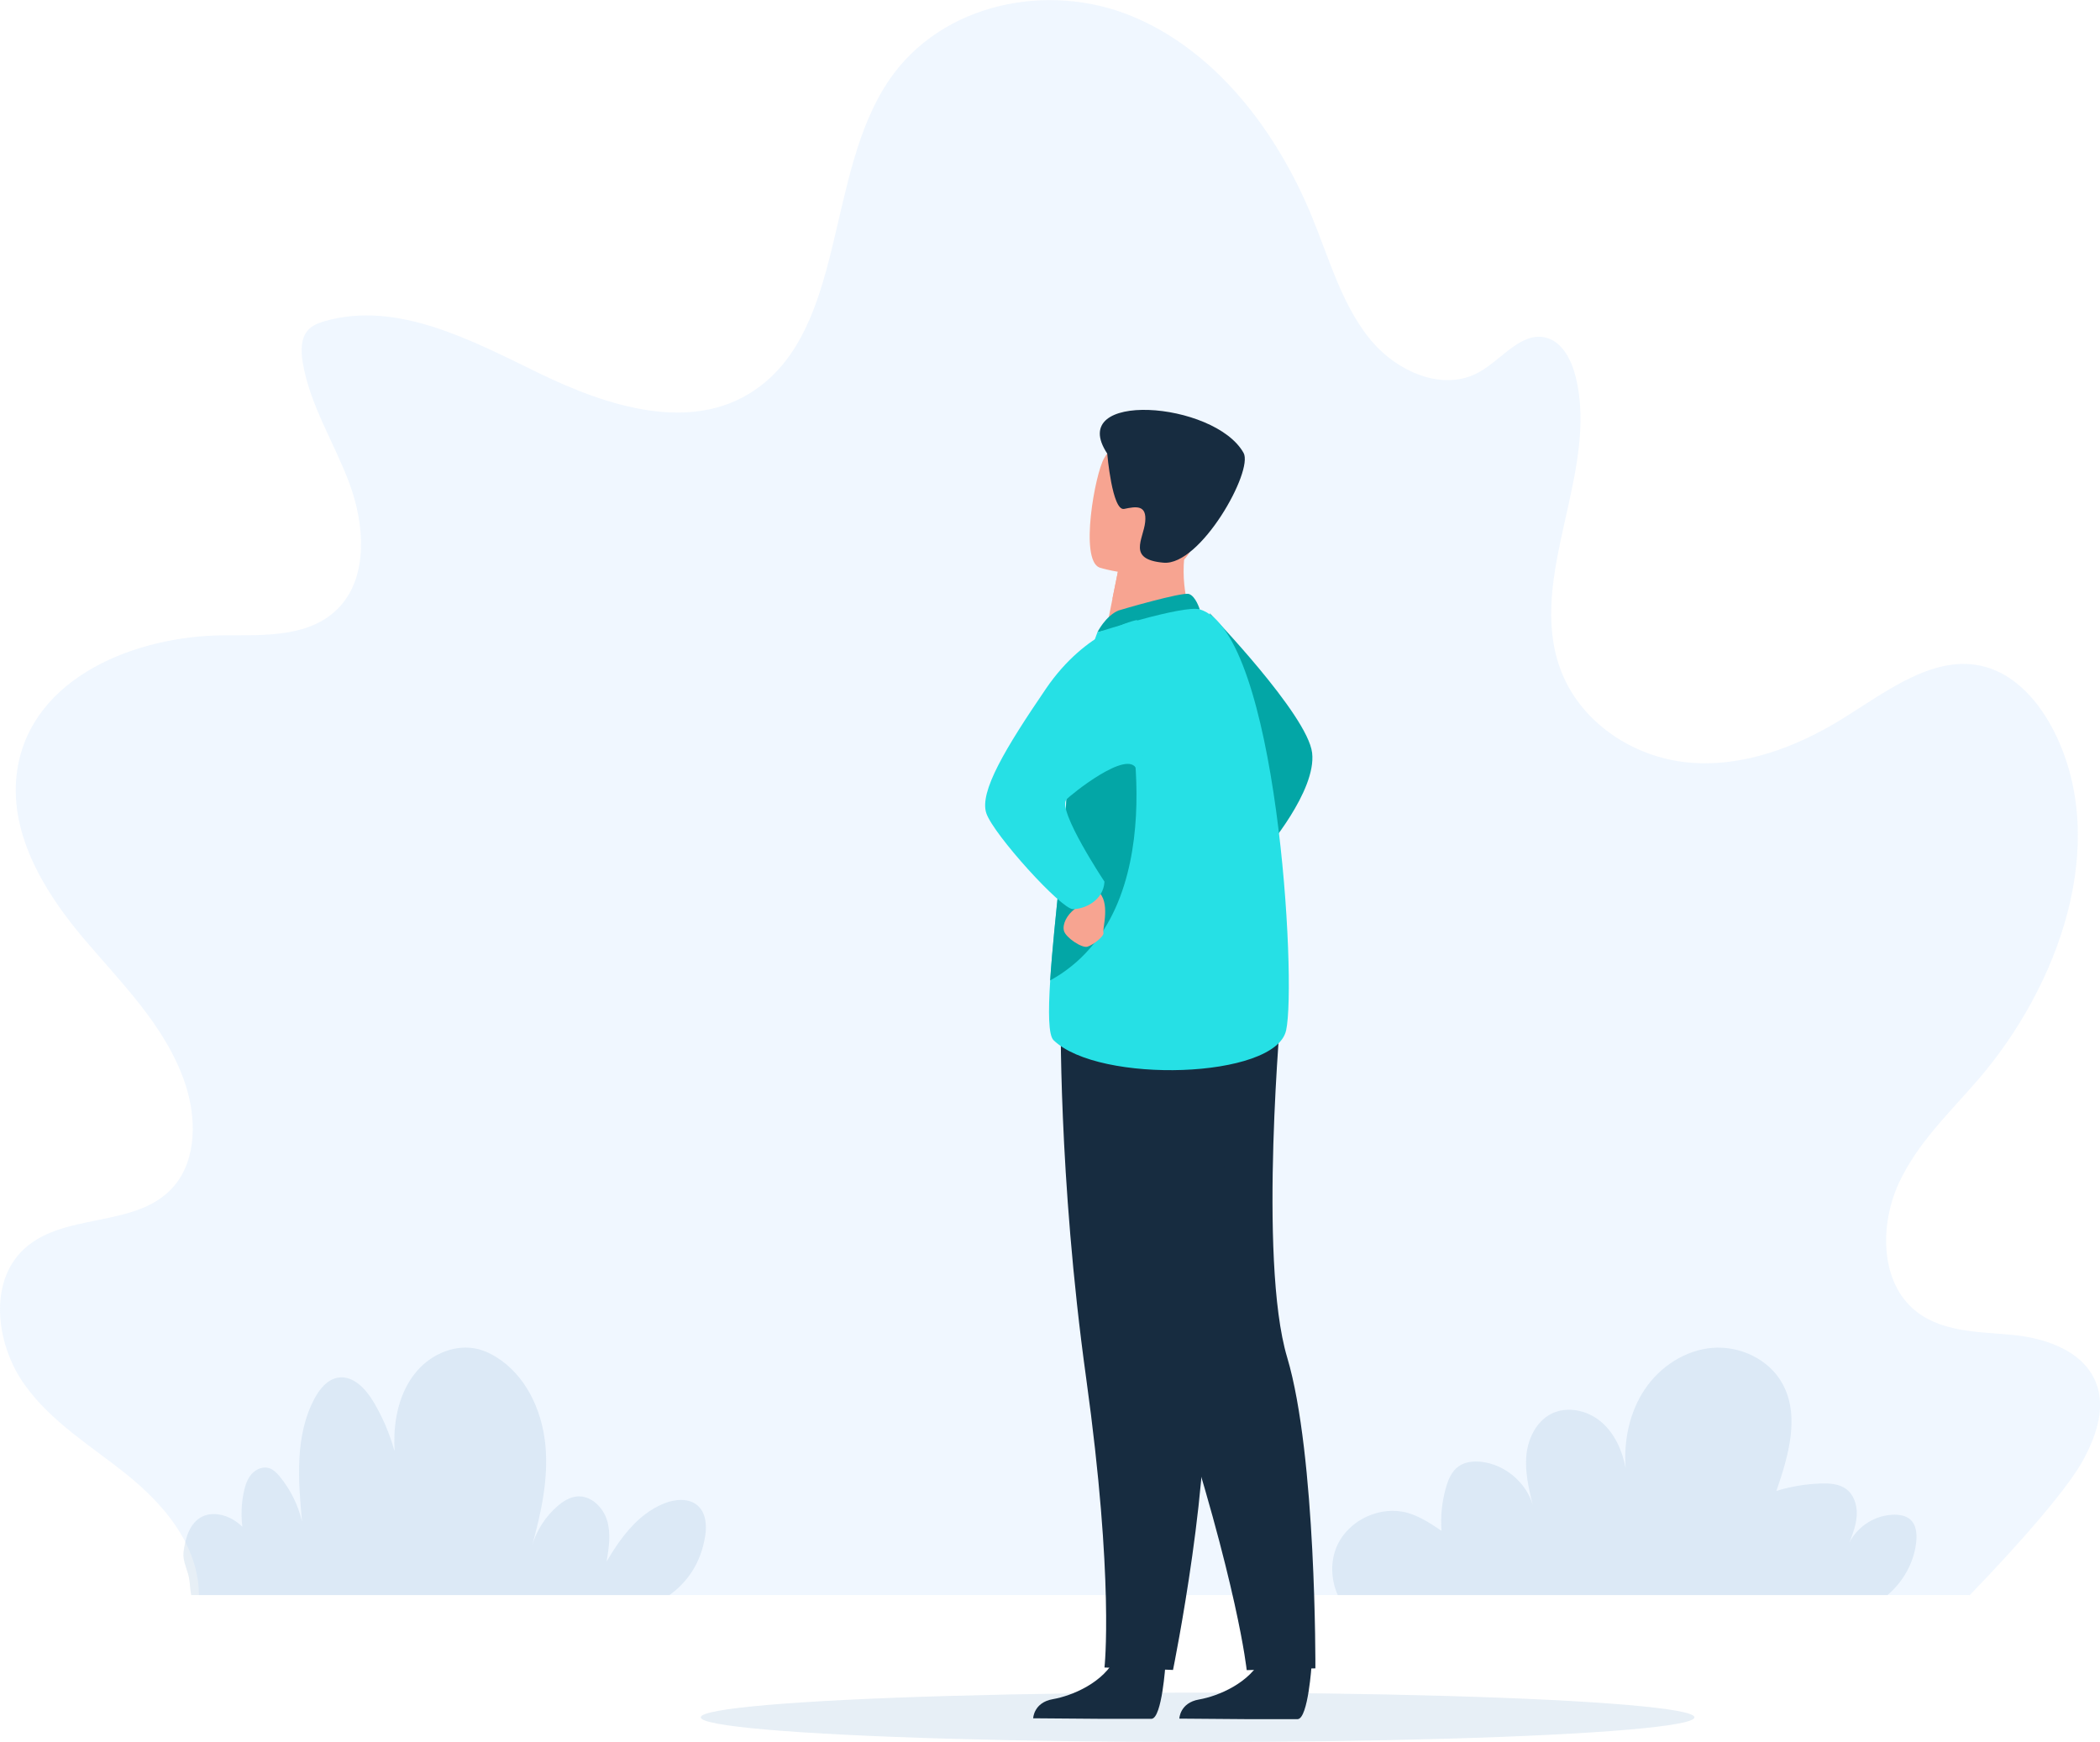 <?xml version="1.0" encoding="utf-8"?>
<svg xmlns="http://www.w3.org/2000/svg" id="Calque_2" viewBox="0 0 571.13 473.81">
  <defs>
    <style>.cls-1{fill:#f7a491;}.cls-2{fill:#03a6a6;}.cls-3{fill:#172c40;}.cls-4{fill:#26e0e5;}.cls-5{fill:#9abcdb;}.cls-5,.cls-6{opacity:.24;}.cls-6{fill:#c3e0ff;}</style>
  </defs>
  <g id="Calque_1-2">
    <path class="cls-6" d="m535.69,433.84H54.11c0-.56-.02-1.13-.06-1.69-.82-12.89-9.98-23.38-19.65-31.15-9.67-7.78-20.6-14.27-27.87-24.6-7.27-10.33-9.58-26.3-1.12-35.54,10.77-11.77,31.7-6.12,42-18.36,6.17-7.32,6.03-18.68,2.89-27.94-5.38-15.85-17.75-27.57-28.26-40.15-10.51-12.59-19.95-28.6-17.31-45.22,3.99-25.14,32.41-36.31,56.3-36.39,11.07-.04,23.69.63,31.41-7.84,7.75-8.51,6.68-22.48,2.58-33.51-4.1-11.03-10.69-21.13-12.68-32.8-.52-3.05-.59-6.56,1.39-8.82,1.19-1.35,2.91-2,4.59-2.48,19.71-5.64,39.83,5.18,58.4,14.21,18.57,9.03,41.24,16.27,58.47,4.59,25-16.95,19.19-58.72,36.58-84.31,14.31-21.06,43.25-26.83,65.99-17.47,22.74,9.36,39.48,31.1,49.2,54.96,4.54,11.15,7.92,23.17,15.27,32.47,7.35,9.3,20.34,15.08,30.34,9.25,6.06-3.53,11.43-11.06,18.1-9.15,4.31,1.24,6.76,6.1,7.89,10.71,6.33,25.86-13.19,53.94-4.35,78.95,5.24,14.82,19.85,24.32,34.63,25.8,14.77,1.48,29.52-3.97,42.35-11.93,12.13-7.52,25.13-17.78,38.73-14.05,8.33,2.28,14.73,9.6,18.79,17.7,15.26,30.49,1.18,69.16-20.75,94.6-7.75,8.99-16.6,17.3-21.61,28.28-5.01,10.98-4.99,25.86,3.71,33.81,7.25,6.63,17.76,6.42,27.27,7.32,9.51.9,20.49,4.75,23.22,14.51,1.79,6.4-.69,13.25-3.75,19.09-3.85,7.36-16.3,21.88-31.09,37.18Z"/>
    <path class="cls-5" d="m51.57,430.23c.09,1.33.24,2.53.42,3.61h130.09c4.95-3.58,8.5-8.7,9.69-15.96.5-2.96.22-6.4-2.03-8.38-2.39-2.1-6.07-1.77-9.03-.61-.13.05-.26.1-.39.16-1.72.72-3.3,1.65-4.77,2.76-4.41,3.31-7.78,8.12-10.58,12.96.62-3.73,1.23-7.62.13-11.24-.22-.74-.54-1.47-.94-2.15-1.54-2.65-4.28-4.64-7.27-4.35-1.98.19-3.75,1.32-5.26,2.62-3.31,2.85-5.76,6.68-6.96,10.88,2.52-9.06,4.59-18.46,3.62-27.82-.97-9.36-5.42-18.77-13.45-23.67-1.45-.89-3-1.62-4.64-2.05-6.05-1.6-12.71,1.16-16.79,5.9-4.09,4.74-5.88,11.12-6.13,17.36-.06,1.5-.04,2.99.03,4.49-1.3-4.69-3.21-9.21-5.7-13.39-2.12-3.57-5.54-7.3-9.64-6.64-2.93.46-5.03,3.06-6.43,5.68-5.37,10.04-4.45,22.14-3.4,33.47-1.04-4.44-3.11-8.65-6-12.18-.83-1.01-1.78-2.01-3.03-2.38-1.7-.49-3.58.35-4.74,1.7-1.15,1.34-1.7,3.1-2.07,4.83-.65,3.1-.78,6.31-.39,9.46-1.06-1.07-2.3-1.95-3.68-2.56-2.28-1.01-5.01-1.32-7.25-.21-3.35,1.65-4.56,5.77-5.05,9.47-.39,2.87,1.4,5.33,1.61,8.21Z"/>
    <path class="cls-5" d="m513.35,433.84h-149.53c-1.91-4.31-2.07-9.43-.04-13.7,3.24-6.81,11.66-10.67,18.93-8.68,3.4.93,6.4,2.94,9.33,4.91-.29-3.94.12-7.92,1.2-11.72.63-2.22,1.58-4.5,3.47-5.83,1.73-1.22,3.98-1.44,6.08-1.22,6.42.69,12.2,5.5,14.05,11.68-1.07-4.43-2.15-8.96-1.71-13.49.44-4.53,2.69-9.15,6.74-11.23,4.31-2.2,9.84-.99,13.55,2.14,3.7,3.12,5.78,7.83,6.7,12.58-.55-7.43,1.03-15.14,5.17-21.34,4.14-6.2,10.98-10.72,18.41-11.33,7.43-.61,15.24,3.02,18.93,9.5,5.02,8.81,1.8,19.83-1.52,29.41,3.96-1.22,8.08-1.9,12.22-2.02,2.34-.07,4.83.1,6.72,1.47,2.14,1.55,3.04,4.38,2.93,7.02-.11,2.64-1.07,5.16-2.02,7.63,2.25-4.59,7.26-7.67,12.37-7.63,1.51.01,3.11.32,4.24,1.34,1.58,1.43,1.8,3.83,1.59,5.96-.56,5.62-3.51,10.89-7.81,14.54Z"/>
    <ellipse class="cls-5" cx="325.71" cy="467.1" rx="135.12" ry="6.72"/>
    <path class="cls-2" d="m328.99,166.78s26.6,27.58,27.86,37.97c1.26,10.38-12.74,26.59-12.74,26.59l-15.12-64.56Z"/>
    <path class="cls-3" d="m316.97,452.66s-.94,14.63-3.77,14.84c-.38.03-14.36,0-14.36,0l-17.85-.14s.13-4.3,5.35-5.2c5.22-.9,13.96-4.55,17.14-11.43,3.34-7.25,13.5,1.94,13.5,1.94Z"/>
    <path class="cls-3" d="m356.72,452.75s-.94,14.63-3.77,14.84c-.38.03-14.36,0-14.36,0l-17.85-.14s.13-4.3,5.35-5.2c5.22-.9,13.96-4.55,17.14-11.43,3.34-7.25,13.5,1.94,13.5,1.94Z"/>
    <path class="cls-3" d="m297.54,295.35s4.6,29.87,21.9,82.91c17.3,53.04,19.62,76,19.62,76l18.68-.48s.29-57.92-7.68-84.6c-7.97-26.67-1.52-96.09-1.52-96.09l-51,22.26Z"/>
    <path class="cls-3" d="m288.49,274.59s-.76,44.99,6.91,100.25c7.66,55.26,4.98,78.71,4.98,78.71l18.64.66s11.26-55.24,8.13-82.9c-3.13-27.66,15.46-94.85,15.46-94.85l-54.12-1.87Z"/>
    <path class="cls-1" d="m324.82,169.38l-9.95,6.49-14.35-2.71c.2-1.16,1.16-5.96,2.03-10.31.05-.26.1-.51.15-.76.75-3.7,1.39-6.88,1.39-6.88l13.42-5.89,5-2.19c-.01.08-.4,4.11-.45,4.7-.96,10.45,2.74,17.55,2.74,17.55Z"/>
    <path class="cls-2" d="m304.21,166.05c.28-.12,17.3-5.1,19.15-4.49,1.85.61,2.93,4.19,2.93,4.19l-27.84,6.23s2.2-4.45,5.76-5.94Z"/>
    <path class="cls-4" d="m349.77,280.28c-2.91,13.15-50.9,14.6-63.24,2.64-1.4-1.36-1.46-7.7-.91-16.23,1.07-16.68,4.46-41.76,4.62-54.58.08-6.19.94-12.52,2.09-18.27,2.44-12.25,6.13-21.86,6.13-21.86,0,0,23.45-7.53,27.84-6.23,21.11,6.25,26.39,101.38,23.48,114.52Z"/>
    <path class="cls-2" d="m285.61,266.68c1.07-16.68,4.46-41.76,4.62-54.58.08-6.19.94-12.52,2.09-18.27l14.1-2.46s13.66,56.33-20.81,75.3Z"/>
    <path class="cls-1" d="m293.3,243.45s.96,2.3-1.07,3.84c-2.02,1.54-3.34,4.03-2.88,5.86.46,1.83,4.88,4.82,6.41,4.34,1.54-.48,4.66-2.88,4.33-3.84-.33-.96,2.12-8.45-1.62-11.34-3.73-2.89-5.19,1.14-5.19,1.14Z"/>
    <path class="cls-4" d="m309.23,168.63s-13.76,2.54-24.75,18.67c-10.99,16.12-18.23,28.11-16.22,33.93,2.01,5.82,20.36,26.05,23.53,26.05,3.17,0,8.3-2.29,8.59-7.48,0,0-12.91-19.44-10.35-22.34,1.09-1.24,16.85-13.97,19.08-8.2,3.69,9.55.12-40.63.12-40.63Z"/>
    <path class="cls-1" d="m321.07,152.01c-2.95,4.98-13.94,9.27-18.52,10.85.05-.26.1-.51.15-.76.75-3.7,1.39-6.88,1.39-6.88l13.42-5.89c2.96-.03,4.77.63,3.55,2.68Z"/>
    <path class="cls-1" d="m299.04,154.38s21.58,6.78,25.6-6.72c4.02-13.51,9.51-21.73-4.1-26.63-13.61-4.9-17.83-.55-20.27,3.63-2.44,4.18-6.74,27.61-1.23,29.72Z"/>
    <path class="cls-3" d="m301.13,123.36s1.34,15.73,4.6,15.06c3.25-.68,6.21-1.18,5.72,3.56-.49,4.74-5.01,10.2,5.01,11.07,10.02.86,24.49-24.96,21.75-29.86-7.91-14.14-48.52-17.08-37.08.18Z"/>
  </g>
</svg>